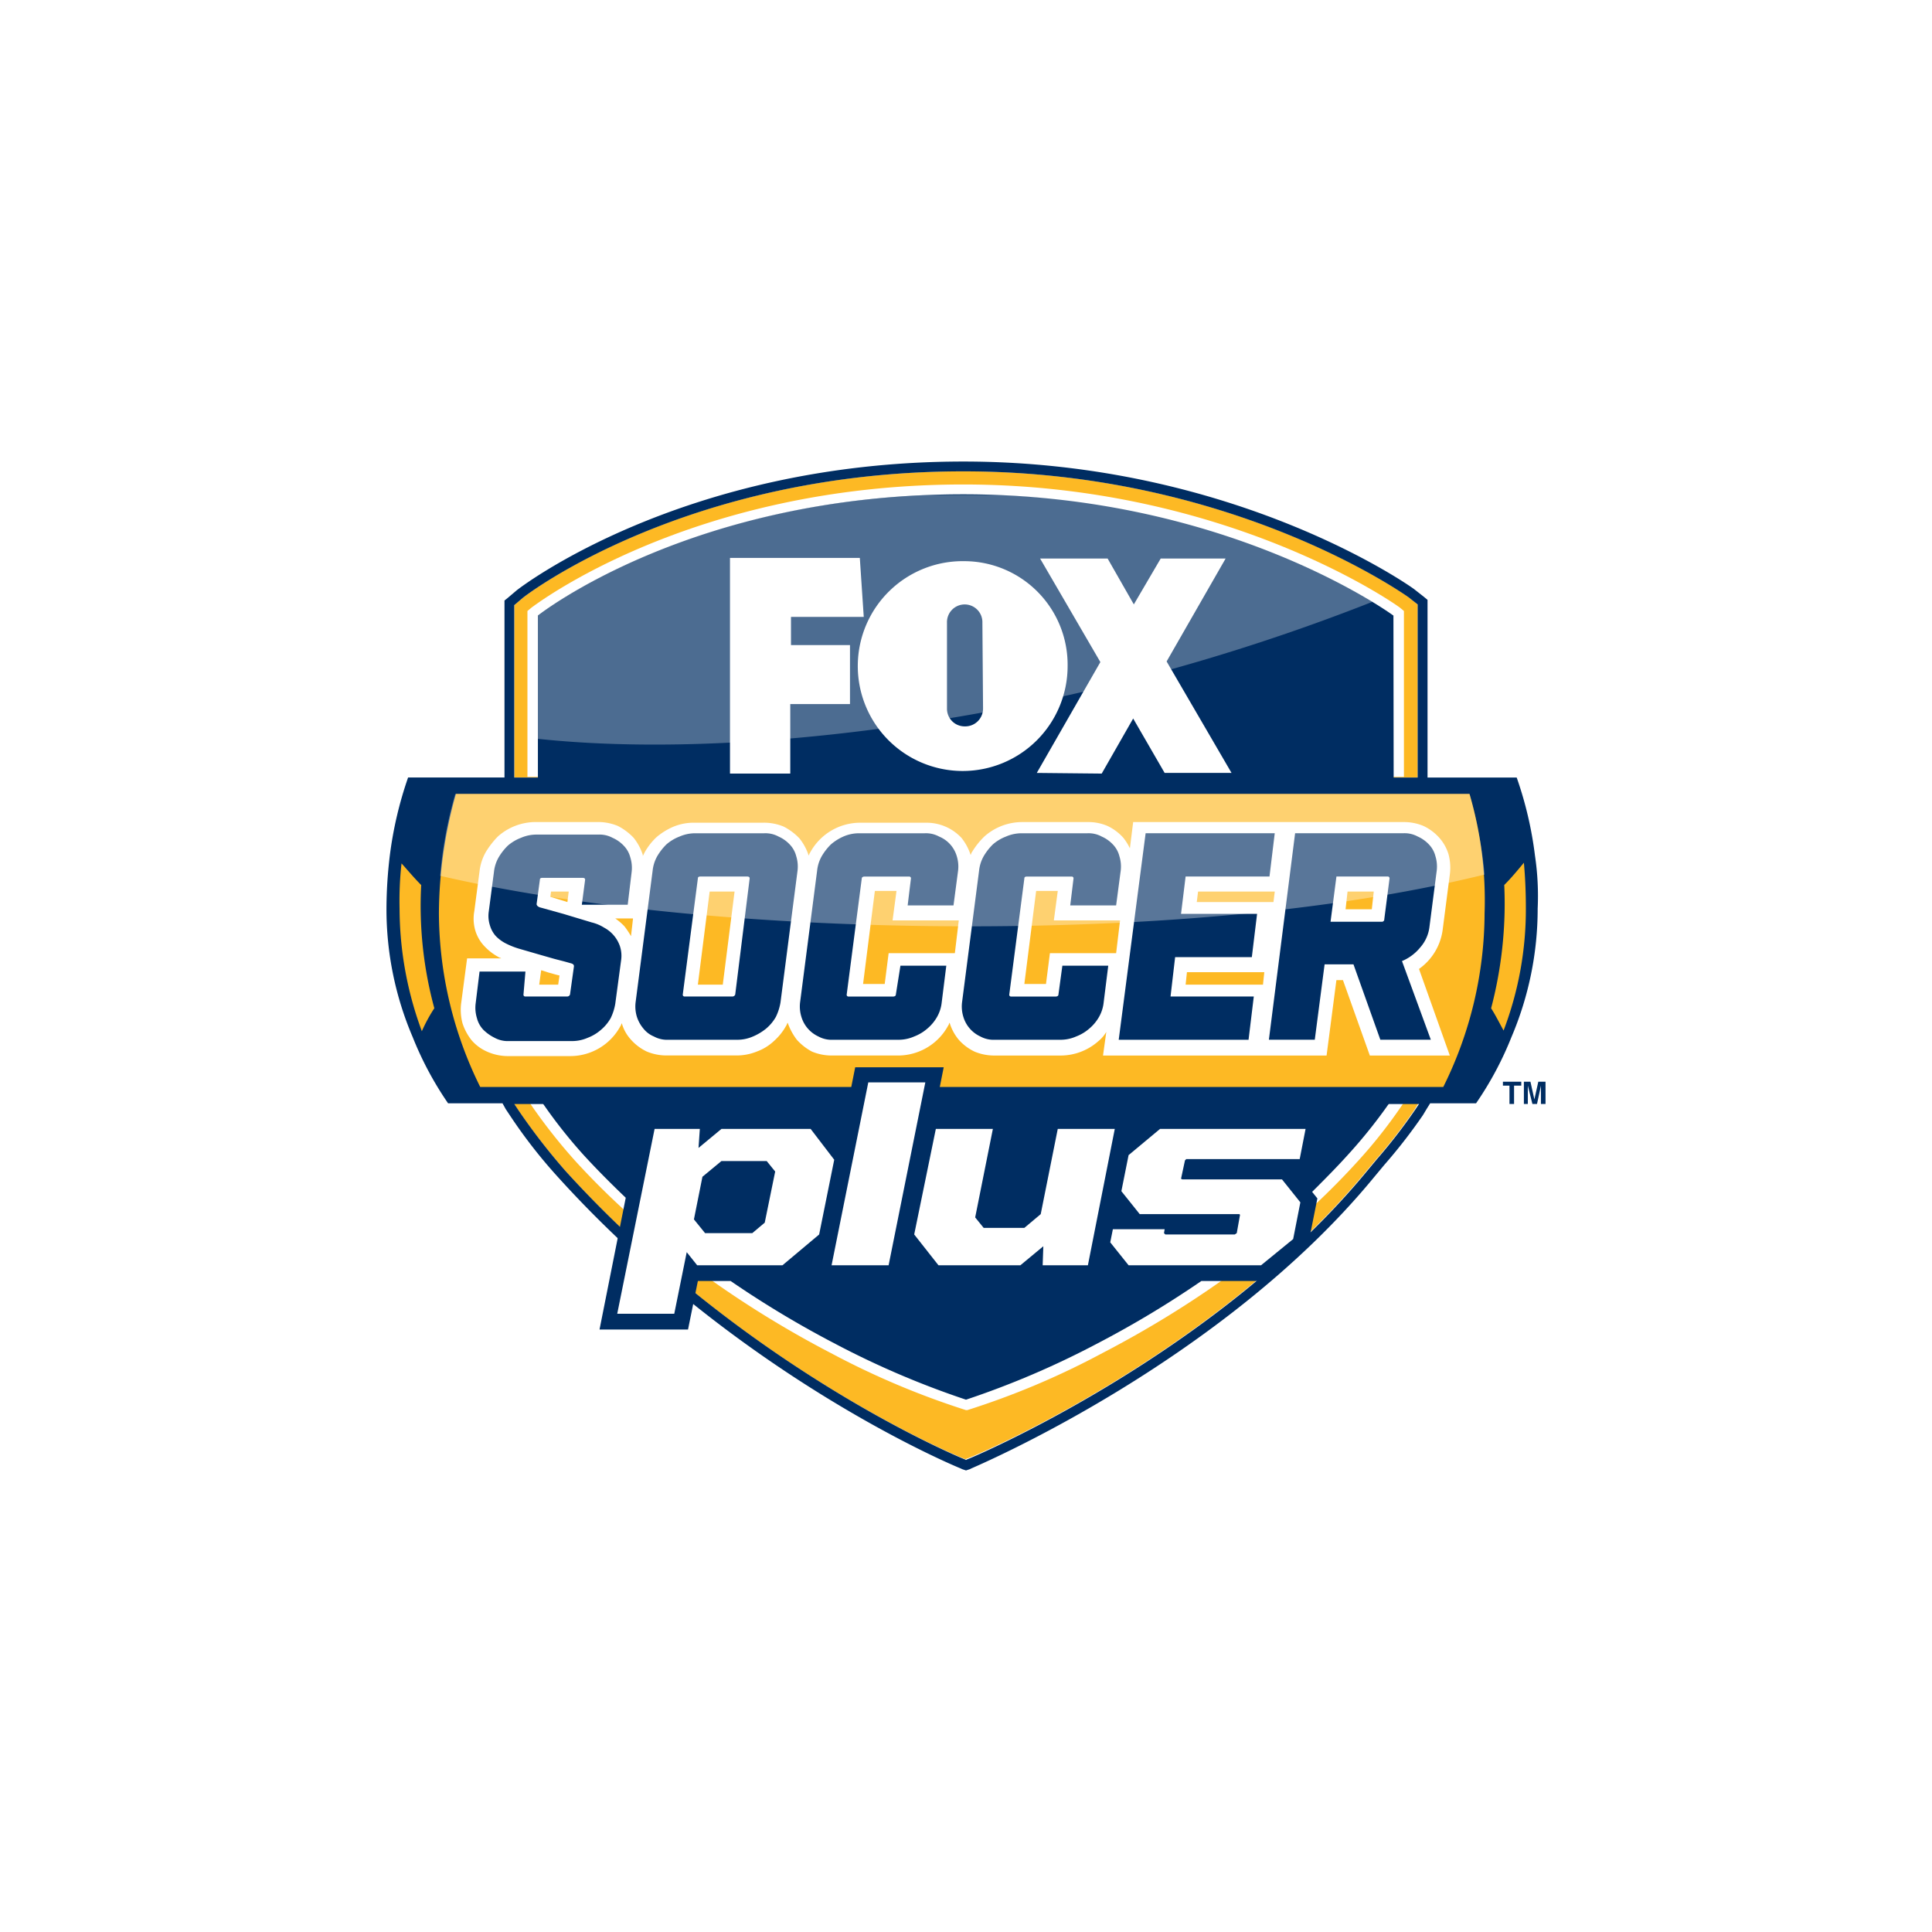 <svg xmlns="http://www.w3.org/2000/svg" viewBox="0 0 250 250"><defs><clipPath id="c"><path d="M0 0h107.991v32.321H0Z"/></clipPath><clipPath id="d"><path d="M0 0h135.138v17.136H0Z"/></clipPath><clipPath id="a"><path d="M0 0h250v250H0z"/></clipPath><filter id="b" x="-5.5" y="-3.5" width="261" height="261" filterUnits="userSpaceOnUse"><feOffset dy="2"/><feGaussianBlur stdDeviation="7.5" result="b"/><feFlood flood-opacity=".102"/><feComposite operator="in" in2="b"/><feComposite in="SourceGraphic"/></filter></defs><g clip-path="url(#a)"><g filter="url(#b)"><circle cx="108" cy="108" r="108" transform="translate(17 17)" fill="#fff"/></g><path d="m176.832 151.509 1.272-1.527a67.358 67.358 0 0 0 4.92-6.362l.509-.848H66.465l.509.763a81.214 81.214 0 0 0 6.108 7.889c23.244 25.7 51.324 37.241 51.663 37.326l.17.085.17-.085c.339 0 32.151-13.4 51.748-37.241m-110.282-50.9h116.9v-22.4l-1.188-.933c-.17-.17-22.735-16.288-57.6-16.288-36.054 0-56.838 16.2-57.007 16.373l-1.1.933v22.311Z" fill="#fdb924"/><path d="M181.668 100.61V79.063l-.509-.424c-.17-.17-22.226-15.948-56.5-15.948-35.29 0-55.65 15.779-55.9 15.948l-.509.424v21.463h113.418Zm-74.144 74.48a104.24 104.24 0 0 0 17.475 7.38h.17a102.253 102.253 0 0 0 17.478-7.38c8.992-4.666 22.056-12.725 33-24.771a63.938 63.938 0 0 0 5.938-7.55h-113a71.713 71.713 0 0 0 5.938 7.55c10.943 11.961 24.008 20.105 33 24.771" fill="#fff"/><path d="M198.634 110.79a48.224 48.224 0 0 0-2.375-10.18h-11.537V77.621l-.509-.424-1.188-.933c-.17-.17-23.074-16.542-58.365-16.542-36.478 0-57.686 16.542-57.856 16.712l-1.1.933-.424.339v22.9H52.808a49.485 49.485 0 0 0-2.375 10.18 58.284 58.284 0 0 0-.424 6.787 42.069 42.069 0 0 0 3.393 16.627 43.288 43.288 0 0 0 4.581 8.568h7.041l.424.763.509.763a65.931 65.931 0 0 0 6.278 8.059c23.5 25.959 51.833 37.581 52.087 37.666l.17.085.509.17.509-.17.17-.085c.339-.17 32.406-13.658 52.172-37.75l1.272-1.527a69.436 69.436 0 0 0 5.005-6.447l.509-.848.424-.679H191a43.285 43.285 0 0 0 4.581-8.568 42.389 42.389 0 0 0 3.393-16.627 35.331 35.331 0 0 0-.339-6.787M66.55 78.299l1.1-.933c.17-.17 21.038-16.373 57.007-16.373 34.866 0 57.347 16.118 57.6 16.288l1.188.933v22.4h-116.9V78.299Zm116.558 65.322a70.737 70.737 0 0 1-4.92 6.362l-1.272 1.527c-19.6 23.838-51.408 37.241-51.748 37.326l-.17.085-.17-.085c-.255-.085-28.334-11.622-51.663-37.326a81.21 81.21 0 0 1-6.108-7.889l-.509-.763h117.071l-.509.763Z" fill="#002d62"/><path d="M194.65 114.522a53.209 53.209 0 0 1-1.7 15.948c.594.933 1.1 1.951 1.612 2.884a44.049 44.049 0 0 0 2.884-15.864q0-3.054-.255-5.853c-.848 1.018-1.612 1.951-2.545 2.884" fill="#fdb924"/><path d="M174.457 149.389a65.925 65.925 0 0 0 5.938-7.55l-.085-62.182s-21.293-15.694-55.65-15.694c-35.375 0-55.056 15.694-55.056 15.694v62.182a64.857 64.857 0 0 0 5.853 7.55c1.781 1.951 3.648 3.817 5.514 5.6l-3.393 17.051H89.03l1.274-6.277h4.242a129.865 129.865 0 0 0 13.573 8.144 112.425 112.425 0 0 0 16.882 7.211 112.425 112.425 0 0 0 16.882-7.211 129.863 129.863 0 0 0 13.571-8.144h8.568l5.175-4.326 1.272-6.362-.679-.848c1.527-1.527 3.139-3.139 4.666-4.835" fill="#002d62"/><path d="M94.46 100.101v-27.91h16.8l.509 7.635h-9.416v3.648h7.635v7.635h-7.728v8.992Zm64.9-.085-8.4-14.425 7.635-13.319h-8.4l-3.478 5.938-3.393-5.938h-8.738l7.8 13.4-8.226 14.344 8.4.085 4.072-7.126 4.072 7.041Z" fill="#fff"/><path d="M124.83 72.615a13.576 13.576 0 1 0 13.319 13.573 13.4 13.4 0 0 0-13.319-13.573m0 21.378a2.281 2.281 0 0 1-2.29-2.29V80.589a2.292 2.292 0 1 1 4.581 0l.085 11.113a2.3 2.3 0 0 1-2.375 2.29" fill="#fff"/><path d="M190.151 102.731H59.001a57.526 57.526 0 0 0-2.206 15.439 51.058 51.058 0 0 0 5.344 22.481h48.015l.509-2.545h11.452l-.506 2.545h65.151a50.774 50.774 0 0 0 5.344-22.481 48.849 48.849 0 0 0-1.951-15.439m-133.95 27.74a50.608 50.608 0 0 1-1.7-15.948c-.933-.933-1.7-1.866-2.545-2.8a43.769 43.769 0 0 0-.255 5.853 45.952 45.952 0 0 0 2.884 15.864 20.106 20.106 0 0 1 1.612-2.969" fill="#fdb924"/><path d="M104.895 146.08H93.357l-2.969 2.46.17-2.46h-5.853l-4.836 23.923h7.38l1.612-7.974 1.357 1.7h11.028l4.751-3.987 1.951-9.671Zm-5.938 12.131-1.612 1.357h-6.108l-1.442-1.781 1.1-5.514 2.46-2.036h5.853l1.1 1.357Zm13.4-18.154-4.751 23.668h7.38l4.751-23.668Zm24.517 6.023-2.205 11.028-2.121 1.781h-5.26l-1.1-1.357 2.29-11.452h-7.38l-2.8 13.658 3.139 3.987h10.6l2.969-2.46-.085 2.46h5.853l3.478-17.645Zm32.067 0H150.11l-4.072 3.393-.933 4.666 2.375 2.969h12.894l.085.085-.424 2.375-.254.17h-8.992l-.17-.17.085-.509h-6.7l-.339 1.7 2.375 2.969h17.136l4.157-3.393.933-4.751-2.375-2.969h-12.897l-.17-.085.509-2.375.17-.17h14.676Z" fill="#fff"/><path d="M195.919 142.856h-.594v-2.375h-.848v-.509h2.375v.509h-.933Zm4.072 0h-.594v-2.375l-.509 2.375h-.594l-.594-2.375v2.375h-.509v-2.884h.848l.509 2.29.509-2.29h.933Z" fill="#002d62"/><path d="M183.619 125.379a7.38 7.38 0 0 0 3.054-5.005l.933-7.211a6.786 6.786 0 0 0-.17-2.63 5.745 5.745 0 0 0-1.188-2.121 6.411 6.411 0 0 0-2.036-1.527 6.492 6.492 0 0 0-2.545-.509h-35.035l-.424 3.393a7.328 7.328 0 0 0-.848-1.357 6.41 6.41 0 0 0-2.036-1.527 6.2 6.2 0 0 0-2.545-.509h-8.568a7.372 7.372 0 0 0-4.835 1.866 10.038 10.038 0 0 0-1.612 2.036c-.085.085-.085.255-.17.339a6.926 6.926 0 0 0-1.188-2.206 6.193 6.193 0 0 0-4.581-1.951h-8.568a7.372 7.372 0 0 0-6.447 3.9c-.085.085-.085.254-.17.339a6.927 6.927 0 0 0-1.188-2.206 7.533 7.533 0 0 0-2.036-1.527 6.609 6.609 0 0 0-2.63-.509h-8.992a6.913 6.913 0 0 0-2.63.509 8.606 8.606 0 0 0-2.206 1.357 8.14 8.14 0 0 0-1.527 1.951l-.254.509v-.17a6.927 6.927 0 0 0-1.188-2.206 7.533 7.533 0 0 0-2.036-1.527 6.609 6.609 0 0 0-2.63-.509h-8.059a7.372 7.372 0 0 0-4.835 1.866 11.041 11.041 0 0 0-1.527 1.951 6.456 6.456 0 0 0-.848 2.545l-.679 5.175a5.4 5.4 0 0 0 .17 2.63 5.035 5.035 0 0 0 1.188 1.951 7.076 7.076 0 0 0 1.781 1.357c.085.085.255.085.339.17h-4.411l-.763 5.769a6.787 6.787 0 0 0 .17 2.63 6.927 6.927 0 0 0 1.188 2.206 5.578 5.578 0 0 0 1.951 1.442 6.642 6.642 0 0 0 2.63.594h8.229a7.372 7.372 0 0 0 6.447-3.9c.085-.085.085-.255.17-.339a5.267 5.267 0 0 0 1.188 2.121 6.41 6.41 0 0 0 2.036 1.527 6.609 6.609 0 0 0 2.63.509h8.992a6.913 6.913 0 0 0 2.63-.509 6.447 6.447 0 0 0 2.206-1.357 7.429 7.429 0 0 0 1.609-2.03c.085-.085.085-.255.17-.339a7.962 7.962 0 0 0 1.188 2.206 7.093 7.093 0 0 0 1.951 1.527 6.609 6.609 0 0 0 2.63.509h8.568a7.372 7.372 0 0 0 6.447-3.9c.085-.085.085-.255.17-.339a6.23 6.23 0 0 0 1.188 2.206 6.41 6.41 0 0 0 2.036 1.527 6.609 6.609 0 0 0 2.63.509h8.568a7.372 7.372 0 0 0 4.835-1.866 4.465 4.465 0 0 0 1.018-1.188l-.424 3.054h28.928l1.272-9.756h.848l3.478 9.756h10.35l-3.987-11.2Zm-111.385 2.036h-2.46l.254-1.866c.339.085.763.255 1.1.339s.848.255 1.272.339l-.17 1.188Zm1.188-10.689-2.206-.679.085-.679h2.29Zm8.483 2.206-.254 2.206a11.052 11.052 0 0 0-.848-1.272 7.379 7.379 0 0 0-1.188-1.018h2.29Zm11.622 8.483h-3.224l1.527-12.046h3.224Zm21.463-4.072-.509 3.987h-2.8l1.527-12.046h2.8l-.509 3.817h8.568l-.509 4.242h-8.569Zm40.041-7.974h9.925l-.17 1.357h-9.925Zm-19.172 7.974-.509 3.987h-2.8l1.527-12.046h2.8l-.509 3.817h8.568l-.509 4.242Zm17.56 4.072.17-1.612h10.01l-.17 1.612Zm24.092-9.756h-3.393l.254-2.29h3.393Z" fill="#fff"/><path d="M73.761 124.621c-.848-.255-1.612-.424-2.206-.594l-1.781-.509-2.63-.763a10.11 10.11 0 0 1-1.7-.679 4.942 4.942 0 0 1-1.272-.933 3.539 3.539 0 0 1-.763-1.357 4 4 0 0 1-.17-1.781l.679-5.175a4.817 4.817 0 0 1 .594-1.866 7.314 7.314 0 0 1 1.188-1.527 5.647 5.647 0 0 1 1.7-1.018 5.032 5.032 0 0 1 1.951-.424h8.059a3.557 3.557 0 0 1 1.866.424 4.436 4.436 0 0 1 1.442 1.018 3.393 3.393 0 0 1 .848 1.527 4.529 4.529 0 0 1 .17 1.866l-.509 4.242h-5.938l.424-3.224c0-.17-.085-.255-.339-.255h-5.175c-.254 0-.339.085-.339.255l-.424 3.139c0 .17.17.339.424.424l3.054.848 3.648 1.1a5.422 5.422 0 0 1 1.612.679 4.3 4.3 0 0 1 2.036 2.375 4 4 0 0 1 .17 1.781l-.763 5.684a6.858 6.858 0 0 1-.594 1.866 5.556 5.556 0 0 1-1.272 1.527 5.647 5.647 0 0 1-1.7 1.018 5.032 5.032 0 0 1-1.951.424h-8.229a3.557 3.557 0 0 1-1.866-.424 5.573 5.573 0 0 1-1.442-1.018 3.394 3.394 0 0 1-.848-1.527 4.529 4.529 0 0 1-.17-1.866l.509-4.157h5.938l-.254 2.969a.225.225 0 0 0 .254.255h5.344a.392.392 0 0 0 .424-.255l.509-3.648c0-.255-.17-.339-.509-.424Zm12.725 9.925a3.557 3.557 0 0 1-1.866-.424 3.374 3.374 0 0 1-1.357-1.018 4.449 4.449 0 0 1-.848-1.527 4.529 4.529 0 0 1-.17-1.866l2.206-17.051a4.817 4.817 0 0 1 .594-1.866 7.314 7.314 0 0 1 1.188-1.527 5.647 5.647 0 0 1 1.7-1.018 5.032 5.032 0 0 1 1.951-.424h8.992a3.557 3.557 0 0 1 1.866.424 4.436 4.436 0 0 1 1.442 1.018 3.394 3.394 0 0 1 .848 1.527 4.529 4.529 0 0 1 .17 1.866l-2.206 17.051a6.856 6.856 0 0 1-.594 1.866 5.556 5.556 0 0 1-1.272 1.527 6.935 6.935 0 0 1-1.7 1.018 5.032 5.032 0 0 1-1.951.424Zm10.519-20.869c0-.17-.085-.255-.339-.255h-6.023c-.254 0-.339.085-.339.255l-1.953 15.013a.225.225 0 0 0 .255.255h6.108a.392.392 0 0 0 .424-.255Zm19.511 11.283h5.935l-.594 4.751a4.817 4.817 0 0 1-.594 1.866 5.556 5.556 0 0 1-1.272 1.527 5.647 5.647 0 0 1-1.7 1.018 5.032 5.032 0 0 1-1.951.424h-8.568a3.557 3.557 0 0 1-1.866-.424 4.08 4.08 0 0 1-2.206-2.545 4.529 4.529 0 0 1-.17-1.866l2.206-17.051a4.816 4.816 0 0 1 .594-1.866 7.314 7.314 0 0 1 1.188-1.527 6.454 6.454 0 0 1 1.612-1.018 5.032 5.032 0 0 1 1.951-.424h8.57a3.557 3.557 0 0 1 1.866.424 3.944 3.944 0 0 1 2.29 2.545 4.529 4.529 0 0 1 .17 1.866l-.594 4.5h-5.932l.424-3.478a.225.225 0 0 0-.254-.255h-5.77c-.17 0-.339.085-.339.255l-1.951 15.015a.225.225 0 0 0 .254.254h5.769c.17 0 .339-.085.339-.254Zm20.954 0h5.938l-.594 4.751a4.816 4.816 0 0 1-.594 1.866 5.556 5.556 0 0 1-1.272 1.527 5.647 5.647 0 0 1-1.7 1.018 5.032 5.032 0 0 1-1.951.424h-8.568a3.557 3.557 0 0 1-1.866-.424 4.08 4.08 0 0 1-2.206-2.545 4.529 4.529 0 0 1-.17-1.866l2.206-17.051a4.817 4.817 0 0 1 .594-1.866 7.314 7.314 0 0 1 1.188-1.527 5.647 5.647 0 0 1 1.7-1.018 5.032 5.032 0 0 1 1.951-.424h8.568a3.557 3.557 0 0 1 1.866.424 4.436 4.436 0 0 1 1.442 1.018 3.393 3.393 0 0 1 .848 1.527 4.529 4.529 0 0 1 .17 1.866l-.594 4.5h-5.938l.424-3.478a.225.225 0 0 0-.254-.255h-5.769c-.255 0-.339.085-.339.255l-1.951 15.015a.225.225 0 0 0 .254.254h5.769c.17 0 .339-.085.339-.254Zm10.774-17.139h16.707l-.679 5.6h-10.854l-.594 4.835h9.841l-.679 5.6h-9.925l-.594 5.09h10.774l-.679 5.6h-16.8Zm26.892 16.966h-3.733l-1.272 9.756h-5.938l3.393-26.722h14a3.557 3.557 0 0 1 1.866.424 4.436 4.436 0 0 1 1.442 1.018 3.393 3.393 0 0 1 .848 1.527 4.529 4.529 0 0 1 .17 1.866l-.933 7.211a4.895 4.895 0 0 1-1.188 2.715 6.064 6.064 0 0 1-2.375 1.781l3.733 10.18h-6.532l-3.478-9.756Zm4.666-11.113a.225.225 0 0 0-.251-.253h-6.617l-.763 5.853h6.617a.311.311 0 0 0 .339-.339l.679-5.26Z" fill="#002d62"/><g clip-path="url(#c)" transform="translate(69.604 64.047)" opacity=".3"><g clip-path="url(#c)"><path d="M0 31.557c17.475 1.866 40.889.255 66.084-5.09a266.809 266.809 0 0 0 41.907-12.64C101.799 9.756 83.815-.085 55.141-.085 19.596-.085.424 15.27-.085 15.694v15.864Z" fill="#fff"/></g></g><g transform="translate(56.964 102.731)" clip-path="url(#d)" opacity=".35"><g clip-path="url(#d)"><path d="M68.375 17.136c27.231 0 49.881-2.545 66.763-6.7A56.863 56.863 0 0 0 133.187.002H1.951A53.291 53.291 0 0 0 0 10.6c17.221 3.987 41.483 6.532 68.375 6.532" fill="#fff"/></g></g></g></svg>